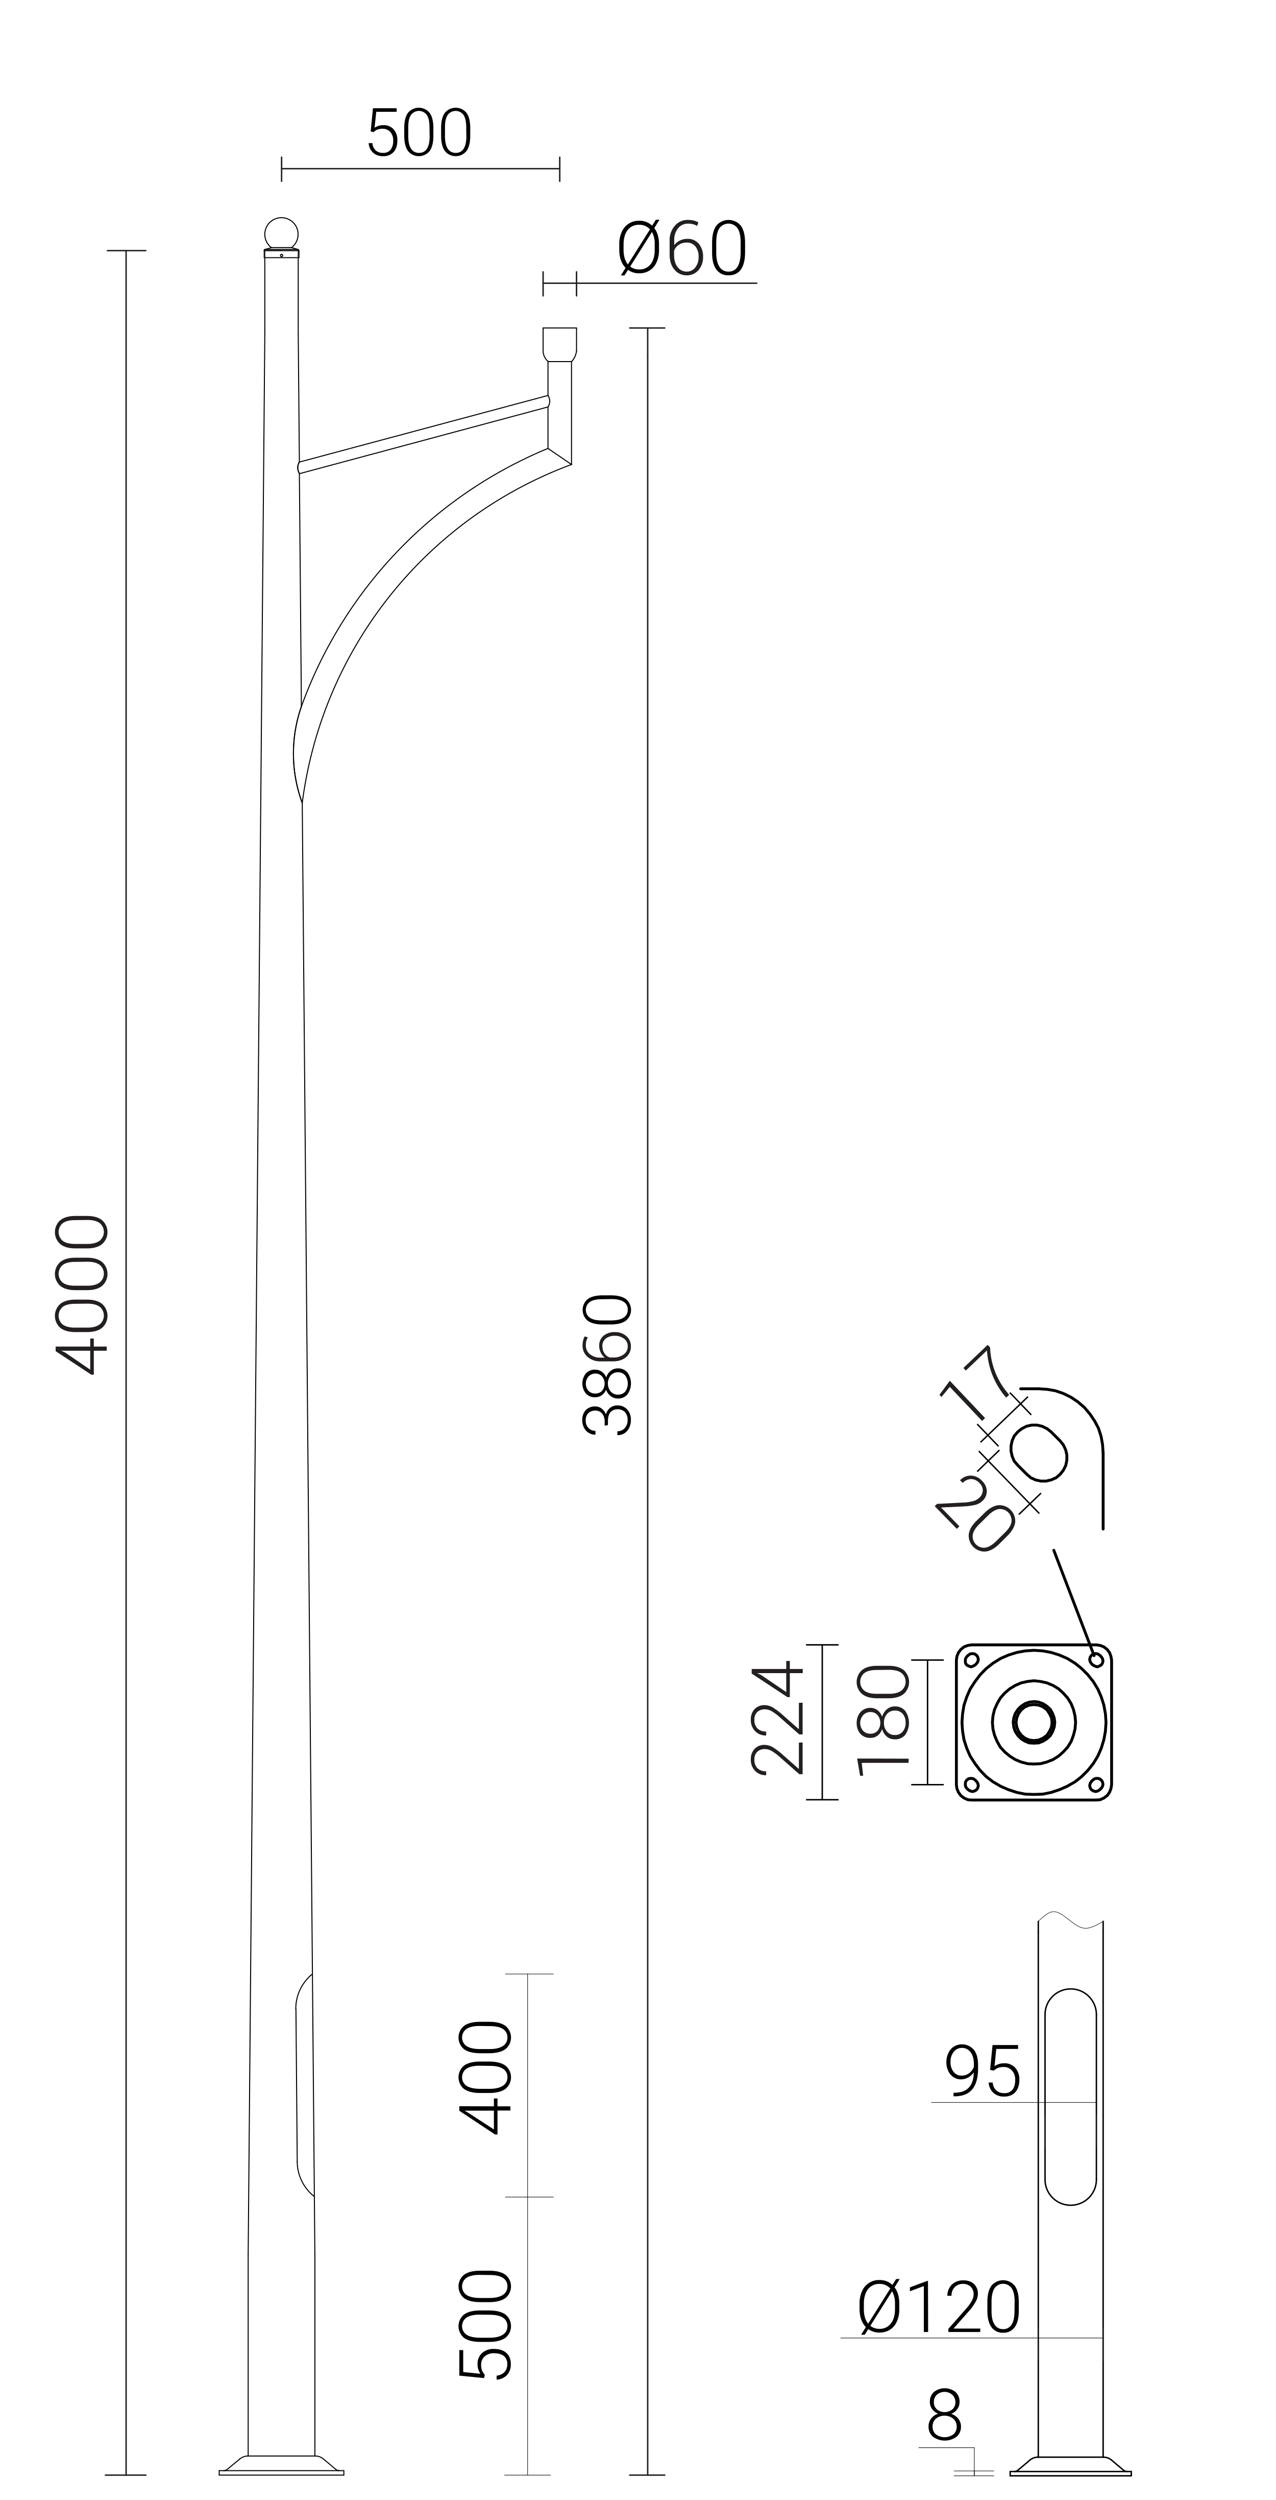 <svg xmlns="http://www.w3.org/2000/svg" viewBox="0 0 889.5 1741.8" preserveAspectRatio="xMinYMin" height="1741.8px">
  <title>SAL-A1</title>
  <g>
    <line x1="196.3" y1="174.6" x2="184.6" y2="174.6" style="fill: none;stroke: #000;stroke-linecap: round;stroke-linejoin: round;stroke-width: 0.709px"/>
    <line x1="208.4" y1="174.6" x2="184.2" y2="174.6" style="fill: none;stroke: #000;stroke-linecap: round;stroke-linejoin: round;stroke-width: 0.709px"/>
    <path d="M195.5,178a.8.8,0,1,1,.8.8.8.8,0,0,1-.8-.8Z" style="fill: none;stroke: #000;stroke-linecap: round;stroke-linejoin: round;stroke-width: 0.709px"/>
    <line x1="208.4" y1="179.5" x2="184.2" y2="179.5" style="fill: none;stroke: #000;stroke-linecap: round;stroke-linejoin: round;stroke-width: 0.709px"/>
    <line x1="207.8" y1="173.8" x2="184.7" y2="173.8" style="fill: none;stroke: #000;stroke-linecap: round;stroke-linejoin: round;stroke-width: 0.709px"/>
    <line x1="203.2" y1="172.5" x2="189.3" y2="172.5" style="fill: none;stroke: #000;stroke-linecap: round;stroke-linejoin: round;stroke-width: 0.709px"/>
    <line x1="208.4" y1="174.6" x2="208.4" y2="179.5" style="fill: none;stroke: #000;stroke-linecap: round;stroke-linejoin: round;stroke-width: 0.709px"/>
    <path d="M208.4,174.6a.8.8,0,0,0-.6-.7" style="fill: none;stroke: #000;stroke-linecap: round;stroke-linejoin: round;stroke-width: 0.709px"/>
    <path d="M184.7,173.8a.8.8,0,0,0-.6.7" style="fill: none;stroke: #000;stroke-linecap: round;stroke-linejoin: round;stroke-width: 0.709px"/>
    <line x1="184.2" y1="174.6" x2="184.2" y2="179.5" style="fill: none;stroke: #000;stroke-linecap: round;stroke-linejoin: round;stroke-width: 0.709px"/>
    <line x1="189.3" y1="172.5" x2="184.7" y2="173.8" style="fill: none;stroke: #000;stroke-linecap: round;stroke-linejoin: round;stroke-width: 0.709px"/>
    <line x1="203.2" y1="172.5" x2="207.8" y2="173.8" style="fill: none;stroke: #000;stroke-linecap: round;stroke-linejoin: round;stroke-width: 0.709px"/>
    <path d="M203.2,172.5a11.6,11.6,0,1,0-14,0" style="fill: none;stroke: #000;stroke-linecap: round;stroke-linejoin: round;stroke-width: 0.709px"/>
    <line x1="152.8" y1="1724.3" x2="152.8" y2="1721.2" style="fill: none;stroke: #000;stroke-linecap: round;stroke-linejoin: round;stroke-width: 0.709px"/>
    <line x1="239.7" y1="1724.3" x2="152.8" y2="1724.3" style="fill: none;stroke: #000;stroke-linecap: round;stroke-linejoin: round;stroke-width: 0.709px"/>
    <line x1="239.7" y1="1721.2" x2="152.8" y2="1721.2" style="fill: none;stroke: #000;stroke-linecap: round;stroke-linejoin: round;stroke-width: 0.709px"/>
    <line x1="239.7" y1="1724.3" x2="239.7" y2="1721.2" style="fill: none;stroke: #000;stroke-linecap: round;stroke-linejoin: round;stroke-width: 0.709px"/>
    <line x1="172.8" y1="1711" x2="219.7" y2="1711" style="fill: none;stroke: #000;stroke-linecap: round;stroke-linejoin: round;stroke-width: 0.709px"/>
    <path d="M172.8,1711a8.9,8.9,0,0,0-5.7,2.1" style="fill: none;stroke: #000;stroke-linecap: round;stroke-linejoin: round;stroke-width: 0.709px"/>
    <path d="M225.5,1713.1a8.9,8.9,0,0,0-5.7-2.1" style="fill: none;stroke: #000;stroke-linecap: round;stroke-linejoin: round;stroke-width: 0.709px"/>
    <line x1="167.1" y1="1713.1" x2="158.4" y2="1720.3" style="fill: none;stroke: #000;stroke-linecap: round;stroke-linejoin: round;stroke-width: 0.709px"/>
    <line x1="225.5" y1="1713.1" x2="234.1" y2="1720.3" style="fill: none;stroke: #000;stroke-linecap: round;stroke-linejoin: round;stroke-width: 0.709px"/>
    <path d="M155.9,1721.2a3.9,3.9,0,0,0,2.5-.9" style="fill: none;stroke: #000;stroke-linecap: round;stroke-linejoin: round;stroke-width: 0.709px"/>
    <path d="M234.1,1720.3a3.9,3.9,0,0,0,2.5.9" style="fill: none;stroke: #000;stroke-linecap: round;stroke-linejoin: round;stroke-width: 0.709px"/>
    <line x1="207.9" y1="179.5" x2="207.9" y2="232.8" style="fill: none;stroke: #000;stroke-linecap: round;stroke-linejoin: round;stroke-width: 0.709px"/>
    <line x1="184.6" y1="232.8" x2="184.6" y2="179.5" style="fill: none;stroke: #000;stroke-linecap: round;stroke-linejoin: round;stroke-width: 0.709px"/>
    <line x1="219.5" y1="1711" x2="219.5" y2="1571.1" style="fill: none;stroke: #000;stroke-linecap: round;stroke-linejoin: round;stroke-width: 0.709px"/>
    <line x1="173" y1="1571.1" x2="173" y2="1711" style="fill: none;stroke: #000;stroke-linecap: round;stroke-linejoin: round;stroke-width: 0.709px"/>
    <line x1="173" y1="1571.1" x2="184.6" y2="232.8" style="fill: none;stroke: #000;stroke-linecap: round;stroke-linejoin: round;stroke-width: 0.709px"/>
    <line x1="207.9" y1="232.8" x2="208.7" y2="321.9" style="fill: none;stroke: #000;stroke-linecap: round;stroke-linejoin: round;stroke-width: 0.709px"/>
    <line x1="208.7" y1="330" x2="210.1" y2="492.2" style="fill: none;stroke: #000;stroke-linecap: round;stroke-linejoin: round;stroke-width: 0.709px"/>
    <line x1="210.7" y1="559.4" x2="219.5" y2="1571.1" style="fill: none;stroke: #000;stroke-linecap: round;stroke-linejoin: round;stroke-width: 0.709px"/>
    <path d="M208.7,321.9a7.3,7.3,0,0,0,.1,8" style="fill: none;stroke: #000;stroke-linecap: round;stroke-linejoin: round;stroke-width: 0.709px"/>
    <line x1="382" y1="312.4" x2="398.4" y2="323.6" style="fill: none;stroke: #000;stroke-linecap: round;stroke-linejoin: round;stroke-width: 0.709px"/>
    <path d="M382,283.5a7.2,7.2,0,0,0,0-8" style="fill: none;stroke: #000;stroke-linecap: round;stroke-linejoin: round;stroke-width: 0.709px"/>
    <path d="M210.1,492.2a99.5,99.5,0,0,0,.6,67.2" style="fill: none;stroke: #000;stroke-linecap: round;stroke-linejoin: round;stroke-width: 0.709px"/>
    <path d="M398.4,251.9a12.3,12.3,0,0,0,3.4-7" style="fill: none;stroke: #000;stroke-linecap: round;stroke-linejoin: round;stroke-width: 0.709px"/>
    <path d="M378.6,244.9a10,10,0,0,0,3.6,7" style="fill: none;stroke: #000;stroke-linecap: round;stroke-linejoin: round;stroke-width: 0.709px"/>
    <line x1="398.4" y1="251.9" x2="382.2" y2="251.9" style="fill: none;stroke: #000;stroke-linecap: round;stroke-linejoin: round;stroke-width: 0.709px"/>
    <line x1="208.7" y1="321.9" x2="382" y2="275.5" style="fill: none;stroke: #000;stroke-linecap: round;stroke-linejoin: round;stroke-width: 0.709px"/>
    <path d="M208.7,321.9a7.3,7.3,0,0,0,.1,8" style="fill: none;stroke: #000;stroke-linecap: round;stroke-linejoin: round;stroke-width: 0.709px"/>
    <line x1="382" y1="283.5" x2="208.7" y2="330" style="fill: none;stroke: #000;stroke-linecap: round;stroke-linejoin: round;stroke-width: 0.709px"/>
    <line x1="382" y1="312.4" x2="382" y2="283.5" style="fill: none;stroke: #000;stroke-linecap: round;stroke-linejoin: round;stroke-width: 0.709px"/>
    <path d="M382,312.4A307.4,307.4,0,0,0,210.1,492.2" style="fill: none;stroke: #000;stroke-linecap: round;stroke-linejoin: round;stroke-width: 0.709px"/>
    <path d="M210.1,492.2a99.5,99.5,0,0,0,.6,67.2" style="fill: none;stroke: #000;stroke-linecap: round;stroke-linejoin: round;stroke-width: 0.709px"/>
    <path d="M398.4,323.6A290.9,290.9,0,0,0,210.7,559.4" style="fill: none;stroke: #000;stroke-linecap: round;stroke-linejoin: round;stroke-width: 0.709px"/>
    <line x1="398.4" y1="251.9" x2="398.4" y2="323.6" style="fill: none;stroke: #000;stroke-linecap: round;stroke-linejoin: round;stroke-width: 0.709px"/>
    <line x1="401.9" y1="228.5" x2="401.9" y2="244.9" style="fill: none;stroke: #000;stroke-linecap: round;stroke-linejoin: round;stroke-width: 0.709px"/>
    <line x1="378.6" y1="228.5" x2="401.9" y2="228.5" style="fill: none;stroke: #000;stroke-linecap: round;stroke-linejoin: round;stroke-width: 0.709px"/>
    <line x1="378.6" y1="244.9" x2="378.6" y2="228.5" style="fill: none;stroke: #000;stroke-linecap: round;stroke-linejoin: round;stroke-width: 0.709px"/>
    <line x1="382" y1="275.5" x2="382" y2="251.7" style="fill: none;stroke: #000;stroke-linecap: round;stroke-linejoin: round;stroke-width: 0.709px"/>
    <path d="M217.8,1375.2a31,31,0,0,0-11.6,24.4" style="fill: none;stroke: #000;stroke-linecap: round;stroke-linejoin: round;stroke-width: 0.709px"/>
    <path d="M207.2,1506.1a31,31,0,0,0,12,24.2" style="fill: none;stroke: #000;stroke-linecap: round;stroke-linejoin: round;stroke-width: 0.709px"/>
    <line x1="207.2" y1="1506.1" x2="206.3" y2="1399.6" style="fill: none;stroke: #000;stroke-linecap: round;stroke-linejoin: round;stroke-width: 0.709px"/>
    <line x1="184.6" y1="179.5" x2="184.6" y2="174.6" style="fill: none;stroke: #231f20;stroke-linecap: round;stroke-linejoin: round;stroke-width: 0.709px"/>
    <line x1="207.9" y1="179.5" x2="207.9" y2="174.6" style="fill: none;stroke: #231f20;stroke-linecap: round;stroke-linejoin: round;stroke-width: 0.709px"/>
    <line x1="207.9" y1="174.6" x2="184.6" y2="174.6" style="fill: none;stroke: #231f20;stroke-linecap: round;stroke-linejoin: round;stroke-width: 0.709px"/>
    <line x1="439" y1="1724.3" x2="463.4" y2="1724.3" style="fill: none;stroke: #231f20;stroke-linecap: round;stroke-linejoin: round"/>
    <line x1="439" y1="228.5" x2="463.4" y2="228.5" style="fill: none;stroke: #231f20;stroke-linecap: round;stroke-linejoin: round"/>
    <line x1="451.5" y1="1724.3" x2="451.5" y2="228.5" style="fill: none;stroke: #231f20;stroke-linecap: round;stroke-linejoin: round"/>
    <line x1="451.5" y1="248.4" x2="451.5" y2="248.4" style="fill: none;stroke: #231f20;stroke-linecap: round;stroke-linejoin: round"/>
    <line x1="101.7" y1="1724.3" x2="73.5" y2="1724.3" style="fill: none;stroke: #231f20;stroke-linecap: round;stroke-linejoin: round"/>
    <line x1="101.6" y1="174.6" x2="74.9" y2="174.6" style="fill: none;stroke: #231f20;stroke-linecap: round;stroke-linejoin: round"/>
    <line x1="87.9" y1="1724.3" x2="87.9" y2="174.6" style="fill: none;stroke: #231f20;stroke-linecap: round;stroke-linejoin: round"/>
    <line x1="87.9" y1="174.6" x2="87.9" y2="174.6" style="fill: none;stroke: #231f20;stroke-linecap: round;stroke-linejoin: round"/>
    <line x1="196.3" y1="126.3" x2="196.3" y2="109.5" style="fill: none;stroke: #231f20;stroke-linecap: round;stroke-linejoin: round"/>
    <line x1="390.2" y1="126.3" x2="390.2" y2="109.5" style="fill: none;stroke: #231f20;stroke-linecap: round;stroke-linejoin: round"/>
    <line x1="196.3" y1="117.5" x2="390.2" y2="117.5" style="fill: none;stroke: #231f20;stroke-linecap: round;stroke-linejoin: round"/>
    <g>
      <path d="M258.4,91.5,260,75.4h16.5v2.5H262.3l-1.2,11.1a10.7,10.7,0,0,1,6.2-1.8,9.1,9.1,0,0,1,7.1,2.9,11,11,0,0,1,2.6,7.7q0,5.2-2.6,8.1a9.3,9.3,0,0,1-7.3,2.9,10,10,0,0,1-7-2.4,9.8,9.8,0,0,1-3.1-6.7h2.6a7.8,7.8,0,0,0,2.3,5.1,7.3,7.3,0,0,0,5.1,1.7,6.4,6.4,0,0,0,5.3-2.2,10,10,0,0,0,1.8-6.4,8.6,8.6,0,0,0-2-5.9,6.9,6.9,0,0,0-5.5-2.3,10.4,10.4,0,0,0-3.3.5,9.1,9.1,0,0,0-3,1.9Z" style="fill: #010101"/>
      <path d="M302.1,94.6q0,7-2.6,10.6a9.7,9.7,0,0,1-15,.1q-2.6-3.5-2.7-10.3V89.1q0-6.9,2.6-10.5a9.8,9.8,0,0,1,15-.1q2.6,3.4,2.7,10.2Zm-2.7-5.9q0-5.7-1.8-8.5a6.8,6.8,0,0,0-11.1-.1q-1.9,2.8-1.9,8.3v6.5q0,5.6,1.9,8.6a6.2,6.2,0,0,0,5.6,3,6.1,6.1,0,0,0,5.5-2.9q1.9-2.9,1.9-8.5Z" style="fill: #010101"/>
      <path d="M327.8,94.6q0,7-2.6,10.6a9.7,9.7,0,0,1-15,.1q-2.6-3.5-2.7-10.3V89.1q0-6.9,2.6-10.5a9.8,9.8,0,0,1,15-.1q2.6,3.4,2.7,10.2ZM325,88.7q0-5.7-1.8-8.5a6.8,6.8,0,0,0-11.1-.1q-1.9,2.8-1.9,8.3v6.5q0,5.6,1.9,8.6a6.2,6.2,0,0,0,5.6,3,6.1,6.1,0,0,0,5.5-2.9q1.9-2.9,1.9-8.5Z" style="fill: #010101"/>
    </g>
    <line x1="351.7" y1="1724.3" x2="383.8" y2="1724.3" style="fill: none;stroke: #010101;stroke-linecap: round;stroke-linejoin: round;stroke-width: 0.369px"/>
    <line x1="367.8" y1="1724.3" x2="367.8" y2="1530.6" style="fill: none;stroke: #010101;stroke-linecap: round;stroke-linejoin: round;stroke-width: 0.369px"/>
    <g>
      <path d="M337.5,1656.7l-17.3-1.7v-17.8h2.7v15.3l12,1.2a11.6,11.6,0,0,1-2-6.7,9.9,9.9,0,0,1,3.1-7.7,11.9,11.9,0,0,1,8.3-2.9q5.6,0,8.7,2.8t3.1,7.8a10.8,10.8,0,0,1-2.6,7.5,10.6,10.6,0,0,1-7.3,3.3v-2.8a8.4,8.4,0,0,0,5.5-2.5,7.9,7.9,0,0,0,1.9-5.5,6.9,6.9,0,0,0-2.4-5.7q-2.4-1.9-6.9-1.9a9.3,9.3,0,0,0-6.4,2.2,7.5,7.5,0,0,0-2.5,5.9,11.2,11.2,0,0,0,.5,3.6,9.9,9.9,0,0,0,2,3.2Z" style="fill: #010101"/>
      <path d="M340.9,1609.6q7.5,0,11.4,2.8a10.4,10.4,0,0,1,.1,16.2q-3.8,2.8-11.1,2.9h-6.4q-7.5,0-11.4-2.8a10.5,10.5,0,0,1-.1-16.2q3.7-2.8,11-2.9Zm-6.4,2.9q-6.1,0-9.2,2a7.3,7.3,0,0,0-.1,12q3.1,2,9,2.1h7q6.1,0,9.3-2.1a6.7,6.7,0,0,0,3.2-6,6.6,6.6,0,0,0-3.1-5.9q-3.1-2-9.2-2Z" style="fill: #010101"/>
      <path d="M340.9,1581.9q7.5,0,11.4,2.8a10.4,10.4,0,0,1,.1,16.2q-3.8,2.8-11.1,2.9h-6.4q-7.5,0-11.4-2.8a10.5,10.5,0,0,1-.1-16.2q3.7-2.8,11-2.9Zm-6.4,2.9q-6.1,0-9.2,2a7.3,7.3,0,0,0-.1,12q3.1,2,9,2.1h7q6.1,0,9.3-2.1a6.7,6.7,0,0,0,3.2-6,6.6,6.6,0,0,0-3.1-5.9q-3.1-2-9.2-2Z" style="fill: #010101"/>
    </g>
    <line x1="352.3" y1="1530.6" x2="385.8" y2="1530.6" style="fill: none;stroke: #010101;stroke-linecap: round;stroke-linejoin: round;stroke-width: 0.369px"/>
    <line x1="352.3" y1="1375.2" x2="385.8" y2="1375.2" style="fill: none;stroke: #010101;stroke-linecap: round;stroke-linejoin: round;stroke-width: 0.369px"/>
    <line x1="367.8" y1="1530.6" x2="367.8" y2="1375.2" style="fill: none;stroke: #010101;stroke-linecap: round;stroke-linejoin: round;stroke-width: 0.369px"/>
    <g>
      <path d="M344.3,1467.4v-5.5h2.5v5.5h9v2.9h-9V1487h-1.7l-24.9-16.5v-3.2Zm0,16.1v-13.1H323.9l2.2,1.3Z" style="fill: #010101"/>
      <path d="M340.9,1436.2q7.5,0,11.4,2.8a10.4,10.4,0,0,1,.1,16.2q-3.8,2.8-11.1,2.9h-6.4q-7.5,0-11.4-2.8a10.5,10.5,0,0,1-.1-16.2q3.7-2.8,11-2.9Zm-6.4,2.9q-6.1,0-9.2,2a7.3,7.3,0,0,0-.1,12q3.1,2,9,2.1h7q6.1,0,9.3-2.1a6.7,6.7,0,0,0,3.2-6,6.6,6.6,0,0,0-3.1-5.9q-3.1-2-9.2-2Z" style="fill: #010101"/>
      <path d="M340.9,1408.5q7.5,0,11.4,2.8a10.4,10.4,0,0,1,.1,16.2q-3.8,2.8-11.1,2.9h-6.4q-7.5,0-11.4-2.8a10.5,10.5,0,0,1-.1-16.2q3.7-2.8,11-2.9Zm-6.4,2.9q-6.1,0-9.2,2a7.3,7.3,0,0,0-.1,12q3.1,2,9,2.1h7q6.1,0,9.3-2.1a6.7,6.7,0,0,0,3.2-6,6.6,6.6,0,0,0-3.1-5.9q-3.1-2-9.2-2Z" style="fill: #010101"/>
    </g>
    <g>
      <path d="M62.9,938.1v-5.6h2.5v5.6h9V941h-9v16.7H63.7L38.8,941.3v-3.2Zm0,16.1V941H42.6l2.7,1.2Z" style="fill: #231f20"/>
      <path d="M60.6,905.4q6.9,0,10.6,3a11.1,11.1,0,0,1,0,16.6q-3.7,3-10.6,3H52.6q-6.9,0-10.6-3a11.1,11.1,0,0,1,0-16.6q3.7-3,10.6-3Zm-8.4,2.9q-5.5,0-8.4,2.1a8,8,0,0,0,0,12.4q2.9,2.1,8.4,2.1H61q5.4,0,8.4-2.2a7.9,7.9,0,0,0,0-12.4q-3-2.1-8.4-2.1Z" style="fill: #231f20"/>
      <path d="M60.6,876.2q6.9,0,10.6,3a11.1,11.1,0,0,1,0,16.6q-3.7,3-10.6,3H52.6q-6.9,0-10.6-3a11.1,11.1,0,0,1,0-16.6q3.7-3,10.6-3Zm-8.4,2.9q-5.5,0-8.4,2.1a8,8,0,0,0,0,12.4q2.9,2.1,8.4,2.1H61q5.4,0,8.4-2.2a7.9,7.9,0,0,0,0-12.4q-3-2.1-8.4-2.1Z" style="fill: #231f20"/>
      <path d="M60.6,847.1q6.9,0,10.6,3a11.1,11.1,0,0,1,0,16.6q-3.7,3-10.6,3H52.6q-6.9,0-10.6-3a11.1,11.1,0,0,1,0-16.6q3.7-3,10.6-3ZM52.2,850q-5.5,0-8.4,2.1a8,8,0,0,0,0,12.4q2.9,2.1,8.4,2.1H61q5.4,0,8.4-2.2a7.9,7.9,0,0,0,0-12.4q-3-2.1-8.4-2.1Z" style="fill: #231f20"/>
    </g>
    <g>
      <path d="M421.5,993.2v-2.8a9.4,9.4,0,0,0-.8-4.1,6.2,6.2,0,0,0-2.3-2.7,6,6,0,0,0-3.3-.9,6.7,6.7,0,0,0-5,1.8,6.9,6.9,0,0,0-1.8,5.1,7.4,7.4,0,0,0,1.9,5.2,6.4,6.4,0,0,0,4.9,2v2.7a8.8,8.8,0,0,1-4.7-1.3,8.7,8.7,0,0,1-3.3-3.6,11.1,11.1,0,0,1-1.2-5.1,9.8,9.8,0,0,1,2.4-7.1,8.8,8.8,0,0,1,6.7-2.6,7.1,7.1,0,0,1,4.4,1.5,9,9,0,0,1,3,4.1,8.5,8.5,0,0,1,3-4.7,8,8,0,0,1,5-1.6,8.9,8.9,0,0,1,6.8,2.8,10.4,10.4,0,0,1,2.6,7.4,12.3,12.3,0,0,1-1.2,5.4,8.7,8.7,0,0,1-8.2,5.1v-2.7a6.6,6.6,0,0,0,5.1-2.2,8.1,8.1,0,0,0,2-5.6,7.8,7.8,0,0,0-1.8-5.5,6.7,6.7,0,0,0-5.2-2,6.2,6.2,0,0,0-5,2.1q-1.7,2.1-1.7,6.2v2.7Z" style="fill: #010101"/>
      <path d="M415,954.2a7.5,7.5,0,0,1,4.6,1.5,8.7,8.7,0,0,1,3,3.9,9.6,9.6,0,0,1,3.1-4.6,7.9,7.9,0,0,1,5-1.7,8.4,8.4,0,0,1,6.7,2.9,13,13,0,0,1,0,15.2,8.4,8.4,0,0,1-6.7,2.9,8.1,8.1,0,0,1-5-1.7,9.2,9.2,0,0,1-3.2-4.5,8.4,8.4,0,0,1-3,3.9,7.7,7.7,0,0,1-4.6,1.4,8.4,8.4,0,0,1-6.5-2.6,11.3,11.3,0,0,1,0-14A8.4,8.4,0,0,1,415,954.2Zm0,2.7a6.3,6.3,0,0,0-4.7,2,7.6,7.6,0,0,0-.1,10,6.3,6.3,0,0,0,4.8,1.9,6,6,0,0,0,4.7-1.9,7.9,7.9,0,0,0,0-10A6,6,0,0,0,415,956.9Zm15.8-.9a6.5,6.5,0,0,0-5.1,2.2,9,9,0,0,0,0,11.2,6.5,6.5,0,0,0,5.1,2.2,6.4,6.4,0,0,0,5-2.1,9.6,9.6,0,0,0,0-11.3A6.3,6.3,0,0,0,430.7,956Z" style="fill: #010101"/>
      <path d="M425.7,902.4q7,0,10.6,2.6a9.7,9.7,0,0,1,.1,15q-3.5,2.6-10.3,2.7h-5.9q-6.9,0-10.5-2.6a9.8,9.8,0,0,1-.1-15q3.4-2.6,10.2-2.7Zm-5.9,2.7q-5.7,0-8.5,1.8a6.8,6.8,0,0,0-.1,11.1q2.8,1.9,8.3,1.9H426q5.6,0,8.6-1.9a6.2,6.2,0,0,0,3-5.6,6.1,6.1,0,0,0-2.9-5.5q-2.9-1.9-8.5-1.9Z" style="fill: #010101"/>
      <path d="M406.1,937.2a14.7,14.7,0,0,1,.4-3.3,11.1,11.1,0,0,1,1.1-2.9l2.2.7a11.1,11.1,0,0,0-1.1,2.6,11.8,11.8,0,0,0-.3,3,7.6,7.6,0,0,0,2.8,6.1,11.2,11.2,0,0,0,7.5,2.4h2.9a9.9,9.9,0,0,1-2.8-3.5,10.2,10.2,0,0,1-1.1-4.7,8.7,8.7,0,0,1,3-7,11.9,11.9,0,0,1,7.9-2.6,11.7,11.7,0,0,1,8,2.8,9.1,9.1,0,0,1,3.2,7.2,9.5,9.5,0,0,1-3.4,7.5q-3.4,2.9-9.3,2.9h-8.3a13.3,13.3,0,0,1-9.3-3.2A10.3,10.3,0,0,1,406.1,937.2Zm13.9.9a8.2,8.2,0,0,0,1.4,4.8,7.1,7.1,0,0,0,3.7,2.8h2.4a11.7,11.7,0,0,0,7.4-2.2,6.8,6.8,0,0,0,2.7-5.6,6.3,6.3,0,0,0-2.6-5.3,10.1,10.1,0,0,0-6.3-2,9.9,9.9,0,0,0-6.4,1.9A6.6,6.6,0,0,0,419.9,938.1Z" style="fill: #231f20"/>
    </g>
    <line x1="764.3" y1="1464.7" x2="649.3" y2="1464.7" style="fill: none;stroke: #010101;stroke-linecap: round;stroke-linejoin: round;stroke-width: 0.369px"/>
    <g>
      <path d="M678.8,1443.7a11,11,0,0,1-3.9,3.6,10.4,10.4,0,0,1-5,1.3,9.3,9.3,0,0,1-5.3-1.6,10.2,10.2,0,0,1-3.6-4.3,14.2,14.2,0,0,1-1.3-6,14.8,14.8,0,0,1,1.4-6.4,10.6,10.6,0,0,1,3.8-4.5,10.9,10.9,0,0,1,13.9,2.1q3,3.7,3,10.6v2.6q0,9.6-4.1,14.5t-12.5,4.8h-.5v-2.5h1q6.4-.1,9.7-3.6T678.8,1443.7Zm-8.5,2.3a8.6,8.6,0,0,0,5.3-1.7,9.4,9.4,0,0,0,3.3-4.5v-1.7q0-5.4-2.3-8.4a7.2,7.2,0,0,0-6.1-3,7,7,0,0,0-5.7,2.8,10.9,10.9,0,0,0-2.2,7,10.6,10.6,0,0,0,2.1,6.8A6.7,6.7,0,0,0,670.2,1446Z" style="fill: #010101"/>
      <path d="M690.2,1442l1.7-17.3h17.8v2.7H694.5l-1.2,12a11.6,11.6,0,0,1,6.7-2,9.9,9.9,0,0,1,7.7,3.1,11.9,11.9,0,0,1,2.9,8.3q0,5.6-2.8,8.7t-7.8,3.1a10.8,10.8,0,0,1-7.5-2.6,10.6,10.6,0,0,1-3.3-7.2h2.8a8.4,8.4,0,0,0,2.5,5.5,7.9,7.9,0,0,0,5.5,1.9,6.9,6.9,0,0,0,5.8-2.4q1.9-2.4,1.9-6.9a9.3,9.3,0,0,0-2.2-6.4,7.5,7.5,0,0,0-5.9-2.5,11.2,11.2,0,0,0-3.6.5,9.9,9.9,0,0,0-3.2,2Z" style="fill: #010101"/>
    </g>
    <line x1="769" y1="1628.8" x2="586" y2="1628.8" style="fill: none;stroke: #010101;stroke-linecap: round;stroke-linejoin: round;stroke-width: 0.369px"/>
    <g>
      <path d="M626.9,1608.7a20.5,20.5,0,0,1-1.7,8.6,12.9,12.9,0,0,1-4.8,5.7,13.3,13.3,0,0,1-7.3,2,12.9,12.9,0,0,1-7.8-2.4l-2.5,3.9h-2.5l3.3-5.3q-4.4-4.5-4.4-12.8v-3.6a20.4,20.4,0,0,1,1.7-8.6,12.8,12.8,0,0,1,12.1-7.8,12.7,12.7,0,0,1,9.1,3.4l2.6-4.1h2.5l-3.6,5.8q3.3,4.4,3.3,11.3Zm-24.7,0q0,6.4,3,10.1l15.4-24.5a9.7,9.7,0,0,0-7.6-3.2,9.6,9.6,0,0,0-7.9,3.7q-2.9,3.7-2.9,10.2Zm21.7-3.9a17.4,17.4,0,0,0-2-8.6l-15.2,24.1a10,10,0,0,0,6.3,2.1,9.5,9.5,0,0,0,8-3.7q2.9-3.7,2.9-10.2Z" style="fill: #010101"/>
      <path d="M647,1624.6H644v-32l-9.7,3.6v-2.7l12.1-4.5h.5Z" style="fill: #010101"/>
      <path d="M683.3,1624.6H661.1v-2.2l12.2-13.8a31.9,31.9,0,0,0,4.2-5.8,9.6,9.6,0,0,0,1.2-4.4,7.2,7.2,0,0,0-2-5.3,7.4,7.4,0,0,0-5.4-2,7.7,7.7,0,0,0-5.8,2.3,8.2,8.2,0,0,0-2.2,6h-2.9a11.2,11.2,0,0,1,1.4-5.5,9.7,9.7,0,0,1,3.9-3.9,11.5,11.5,0,0,1,5.7-1.4q4.9,0,7.6,2.6a9.1,9.1,0,0,1,2.7,7,11.8,11.8,0,0,1-1.6,5.4,40.4,40.4,0,0,1-5.5,7.4l-9.9,11.2h18.7Z" style="fill: #010101"/>
      <path d="M710.2,1609.8q0,7.5-2.8,11.4a9.3,9.3,0,0,1-8.1,3.9,9.4,9.4,0,0,1-8.1-3.8q-2.8-3.8-2.9-11.1v-6.4q0-7.5,2.8-11.4a10.5,10.5,0,0,1,16.2-.1q2.8,3.7,2.9,11Zm-2.9-6.4q0-6.1-2-9.2a7.3,7.3,0,0,0-12-.1q-2,3.1-2.1,9v7q0,6.1,2.1,9.3a6.7,6.7,0,0,0,6,3.2,6.6,6.6,0,0,0,5.9-3.2q2-3.1,2-9.2Z" style="fill: #010101"/>
    </g>
    <line x1="692.8" y1="1721.4" x2="665.1" y2="1721.4" style="fill: none;stroke: #010101;stroke-linecap: round;stroke-linejoin: round;stroke-width: 0.369px"/>
    <line x1="692.8" y1="1724.8" x2="665.1" y2="1724.8" style="fill: none;stroke: #010101;stroke-linecap: round;stroke-linejoin: round;stroke-width: 0.369px"/>
    <line x1="679.2" y1="1721.4" x2="679.2" y2="1724.8" style="fill: none;stroke: #010101;stroke-linecap: round;stroke-linejoin: round;stroke-width: 0.369px"/>
    <line x1="679.2" y1="1724.8" x2="679.2" y2="1705.2" style="fill: none;stroke: #010101;stroke-linecap: round;stroke-linejoin: round;stroke-width: 0.369px"/>
    <line x1="679.2" y1="1705.2" x2="640.4" y2="1705.2" style="fill: none;stroke: #010101;stroke-linecap: round;stroke-linejoin: round;stroke-width: 0.369px"/>
    <path d="M668.9,1673.5a8.1,8.1,0,0,1-1.6,4.9,9.4,9.4,0,0,1-4.2,3.2,10.4,10.4,0,0,1,4.9,3.4,8.5,8.5,0,0,1,1.9,5.4,9.1,9.1,0,0,1-3.1,7.2,14,14,0,0,1-16.4,0,9.1,9.1,0,0,1-3.1-7.3,8.7,8.7,0,0,1,1.8-5.4,9.9,9.9,0,0,1,4.9-3.4,9.1,9.1,0,0,1-4.2-3.2,8.3,8.3,0,0,1-1.6-4.9,9.1,9.1,0,0,1,2.8-7,12.2,12.2,0,0,1,15.1,0A9.1,9.1,0,0,1,668.9,1673.5Zm-2,17a7,7,0,0,0-2.4-5.5,9.7,9.7,0,0,0-12.1,0,7,7,0,0,0-2.3,5.5,6.9,6.9,0,0,0,2.3,5.4,10.3,10.3,0,0,0,12.2,0A6.8,6.8,0,0,0,666.9,1690.4Zm-.9-17a6.8,6.8,0,0,0-2.1-5.1,8.2,8.2,0,0,0-10.8-.1,6.8,6.8,0,0,0-2.1,5.2,6.5,6.5,0,0,0,2.1,5,8.6,8.6,0,0,0,10.8,0A6.5,6.5,0,0,0,666,1673.4Z" style="fill: #010101"/>
    <polygon points="774.9 1243.4 774.9 1156.5 774.4 1153.8 773.4 1151.2 771.8 1149.1 769.5 1147.3 766.9 1146.3 764.2 1145.9 677.3 1145.9 674.7 1146.3 672 1147.3 669.8 1149.1 668.2 1151.2 667.1 1153.8 666.7 1156.5 666.7 1243.4 667.1 1246.2 668.2 1248.7 669.8 1250.9 672 1252.6 674.7 1253.8 677.3 1254 764.2 1254 766.9 1253.8 769.5 1252.6 771.8 1250.9 773.4 1248.7 774.4 1246.2 774.9 1243.4" style="fill: none;stroke: #000;stroke-linecap: round;stroke-linejoin: round;stroke-width: 2px"/>
    <polygon points="679.8 1159.9 680.8 1158.9 681.6 1157.7 682 1156.1 681.6 1154.4 680.8 1153.2 679.4 1152.2 678 1152 676.3 1152.2 674.9 1153.2 673.9 1154.2 673.1 1155.4 672.9 1157.1 673.1 1158.7 673.9 1159.9 675.3 1160.7 676.9 1161.2 678.4 1160.7 679.8 1159.9" style="fill: none;stroke: #000;stroke-linecap: round;stroke-linejoin: round;stroke-width: 2px"/>
    <polygon points="673.9 1245.8 674.9 1246.8 676.3 1247.7 678 1248.1 679.4 1247.7 680.8 1246.8 681.6 1245.6 682 1244 681.6 1242.3 680.8 1241.1 679.8 1240.1 678.4 1239.1 676.9 1238.9 675.3 1239.1 673.9 1240.1 673.1 1241.3 672.9 1243 673.1 1244.6 673.9 1245.8" style="fill: none;stroke: #000;stroke-linecap: round;stroke-linejoin: round;stroke-width: 2px"/>
    <polygon points="766.7 1246.8 767.7 1245.8 768.5 1244.6 768.9 1243 768.5 1241.3 767.7 1240.1 766.3 1239.1 764.9 1238.9 763.2 1239.1 761.8 1240.1 760.8 1241.1 760 1242.3 759.6 1244 760 1245.6 760.8 1246.8 762.2 1247.7 763.8 1248.1 765.3 1247.7 766.7 1246.8" style="fill: none;stroke: #000;stroke-linecap: round;stroke-linejoin: round;stroke-width: 2px"/>
    <polygon points="760.8 1158.9 761.8 1159.9 763.2 1160.7 764.9 1161.2 766.3 1160.7 767.7 1159.9 768.5 1158.7 768.9 1157.1 768.5 1155.4 767.7 1154.2 766.7 1153.2 765.3 1152.2 763.8 1152 762.2 1152.2 760.8 1153.2 760 1154.4 759.6 1156.1 760 1157.7 760.8 1158.9" style="fill: none;stroke: #000;stroke-linecap: round;stroke-linejoin: round;stroke-width: 2px"/>
    <polygon points="771 1199.9 770.6 1194 769.5 1187.9 767.7 1182.2 765.3 1176.7 762.2 1171.6 758.3 1166.7 754 1162.4 749.4 1158.7 744 1155.4 738.5 1153 732.8 1151.2 726.9 1150.1 720.8 1149.7 714.7 1150.1 708.8 1151.2 703 1153 697.5 1155.4 692.2 1158.7 687.5 1162.4 683.3 1166.7 679.6 1171.6 676.3 1176.7 673.9 1182.2 672 1187.9 671 1194 670.6 1199.9 671 1206 672 1212 673.9 1217.9 676.3 1223.4 679.6 1228.5 683.3 1233.4 687.5 1237.7 692.2 1241.3 697.5 1244.4 703 1246.8 708.8 1248.7 714.7 1249.9 720.8 1250.1 726.9 1249.9 732.8 1248.7 738.5 1246.8 744 1244.4 749.4 1241.3 754 1237.7 758.3 1233.4 762.2 1228.5 765.3 1223.4 767.7 1217.9 769.5 1212 770.6 1206 771 1199.9" style="fill: none;stroke: #000;stroke-linecap: round;stroke-linejoin: round;stroke-width: 2px"/>
    <polygon points="749.8 1199.9 749.4 1195.4 748.3 1190.9 746.7 1186.9 744.3 1183 741.2 1179.5 737.9 1176.5 734.1 1174.2 729.8 1172.4 725.3 1171.4 720.8 1170.9 716.3 1171.4 711.8 1172.4 707.7 1174.2 703.9 1176.5 700.4 1179.5 697.3 1183 695.1 1186.9 693.3 1190.9 692.2 1195.4 691.8 1199.9 692.2 1204.6 693.3 1208.9 695.1 1213.2 697.3 1217.1 700.4 1220.5 703.9 1223.4 707.7 1225.8 711.8 1227.5 716.3 1228.7 720.8 1228.9 725.3 1228.7 729.8 1227.5 734.1 1225.8 737.9 1223.4 741.2 1220.5 744.3 1217.1 746.7 1213.2 748.3 1208.9 749.4 1204.6 749.8 1199.9" style="fill: none;stroke: #000;stroke-linecap: round;stroke-linejoin: round;stroke-width: 2px"/>
    <polygon points="735.3 1199.9 734.9 1196.9 733.8 1193.8 732.2 1190.9 729.8 1188.7 727.1 1186.9 724.1 1185.8 720.8 1185.4 717.5 1185.8 714.5 1186.9 711.8 1188.7 709.6 1190.9 707.7 1193.8 706.7 1196.9 706.3 1199.9 706.7 1203.2 707.7 1206.2 709.6 1209.1 711.8 1211.3 714.5 1213 717.5 1214.2 720.8 1214.4 724.1 1214.2 727.1 1213 729.8 1211.3 732.2 1209.1 733.8 1206.2 734.9 1203.2 735.3 1199.9" style="fill: none;stroke: #000;stroke-linecap: round;stroke-linejoin: round;stroke-width: 2px"/>
    <polygon points="733.4 1199.9 733 1196.7 731.6 1193.8 729.8 1191.1 727.1 1189.1 724.1 1187.9 720.8 1187.5 717.5 1187.9 714.5 1189.1 712 1191.1 710 1193.8 708.8 1196.7 708.3 1199.9 708.8 1203.2 710 1206.2 712 1208.9 714.5 1210.9 717.5 1212.2 720.8 1212.6 724.1 1212.2 727.1 1210.9 729.8 1208.9 731.6 1206.2 733 1203.2 733.4 1199.9" style="fill: none;stroke: #000;stroke-linecap: round;stroke-linejoin: round;stroke-width: 2px"/>
    <line x1="573.2" y1="1145.9" x2="573.2" y2="1253.8" style="fill: none;stroke: #000;stroke-linejoin: round"/>
    <line x1="584.6" y1="1145.9" x2="561.9" y2="1145.9" style="fill: none;stroke: #000;stroke-linejoin: round"/>
    <line x1="657.9" y1="1156.5" x2="635.2" y2="1156.5" style="fill: none;stroke: #000;stroke-linejoin: round"/>
    <line x1="657.9" y1="1243.3" x2="635.2" y2="1243.3" style="fill: none;stroke: #000;stroke-linejoin: round"/>
    <line x1="584.6" y1="1253.8" x2="561.9" y2="1253.8" style="fill: none;stroke: #000;stroke-linejoin: round"/>
    <line x1="646.6" y1="1156.6" x2="646.6" y2="1243.2" style="fill: none;stroke: #000;stroke-linejoin: round"/>
    <g>
      <path d="M559.5,1213.9V1236h-2.3L544,1224.4a35.3,35.3,0,0,0-6.1-4.6,9.9,9.9,0,0,0-4.7-1.3,7.5,7.5,0,0,0-5.3,1.9,6.9,6.9,0,0,0-2,5.3,8,8,0,0,0,2.2,6.2,8.4,8.4,0,0,0,6,2.1v2.7H534a9.9,9.9,0,0,1-7.5-2.9,10.8,10.8,0,0,1-3.1-8.1,10.2,10.2,0,0,1,2.6-7.3,9.3,9.3,0,0,1,7.1-2.8,11.4,11.4,0,0,1,5.9,1.8,48.7,48.7,0,0,1,6.7,5.1l11.1,9.8h.1v-18.3Z" style="fill: #231f20"/>
      <path d="M559.5,1186.2v22.1h-2.3L544,1196.7a35.3,35.3,0,0,0-6.1-4.6,9.9,9.9,0,0,0-4.7-1.3,7.5,7.5,0,0,0-5.3,1.9,6.9,6.9,0,0,0-2,5.3,8,8,0,0,0,2.2,6.2,8.4,8.4,0,0,0,6,2.1v2.7H534a9.9,9.9,0,0,1-7.5-2.9,10.8,10.8,0,0,1-3.1-8.1,10.2,10.2,0,0,1,2.6-7.3,9.3,9.3,0,0,1,7.1-2.8,11.4,11.4,0,0,1,5.9,1.8,48.7,48.7,0,0,1,6.7,5.1l11.1,9.8h.1v-18.3Z" style="fill: #231f20"/>
      <path d="M548.1,1162.7v-5.6h2.5v5.6h9v2.9h-9v16.7h-1.7L524,1165.9v-3.2Zm0,16.1v-13.2H527.7l2.7,1.2Z" style="fill: #231f20"/>
    </g>
    <g>
      <path d="M633.4,1225.2v2.9H600.7l1,9h-2.1l-2.1-12Z" style="fill: #231f20"/>
      <path d="M606.8,1189.8a8,8,0,0,1,5,1.7,9.5,9.5,0,0,1,3.1,4.5,10.8,10.8,0,0,1,3.3-5.2,8.2,8.2,0,0,1,5.5-2,8.9,8.9,0,0,1,7.4,3.2,14.6,14.6,0,0,1,0,16.5,8.9,8.9,0,0,1-7.4,3.2,8.3,8.3,0,0,1-5.5-1.9,10.6,10.6,0,0,1-3.3-5.2,9.3,9.3,0,0,1-3.1,4.5,8,8,0,0,1-5,1.6,9,9,0,0,1-7.1-2.9,11,11,0,0,1-2.5-7.5,11.1,11.1,0,0,1,2.6-7.5A8.9,8.9,0,0,1,606.8,1189.8Zm0,2.9a6.7,6.7,0,0,0-5.1,2.2,8.3,8.3,0,0,0-.1,10.8,6.8,6.8,0,0,0,5.2,2.1,6.4,6.4,0,0,0,5-2.1,8.7,8.7,0,0,0,0-10.8A6.4,6.4,0,0,0,606.8,1192.7Zm17-1a6.9,6.9,0,0,0-5.5,2.4,9,9,0,0,0-2.1,6.1,8.9,8.9,0,0,0,2.1,6.1,7,7,0,0,0,5.5,2.4,6.7,6.7,0,0,0,5.5-2.4,9.3,9.3,0,0,0,2-6.2,9.2,9.2,0,0,0-2-6.1A6.7,6.7,0,0,0,623.8,1191.7Z" style="fill: #231f20"/>
      <path d="M619.4,1160.5q6.9,0,10.6,3a11.1,11.1,0,0,1,0,16.6q-3.7,3-10.6,3h-7.9q-6.9,0-10.6-3a11.1,11.1,0,0,1,0-16.6q3.7-3,10.6-3Zm-8.4,2.9q-5.5,0-8.4,2.1a8,8,0,0,0,0,12.4q2.9,2.1,8.4,2.1h8.9q5.4,0,8.4-2.2a7.9,7.9,0,0,0,0-12.4q-3-2.1-8.4-2.1Z" style="fill: #231f20"/>
    </g>
    <line x1="724.1" y1="967.5" x2="711.5" y2="967.5" style="fill: none;stroke: #000;stroke-linecap: round;stroke-linejoin: round;stroke-width: 2px"/>
    <polyline points="769 1012.4 768.6 1006.5 767.6 1000.8 765.8 995.1 763.1 990 759.8 985.1 756 980.6 751.5 976.7 746.6 973.4 741.3 970.8 735.8 968.9 730.1 967.9 724.1 967.5" style="fill: none;stroke: #000;stroke-linecap: round;stroke-linejoin: round;stroke-width: 2px"/>
    <line x1="769" y1="1065.2" x2="769" y2="1012.4" style="fill: none;stroke: #000;stroke-linecap: round;stroke-linejoin: round;stroke-width: 2px"/>
    <polygon points="732.7 997.5 729.9 995.3 726.4 993.6 722.9 992.8 719.2 992.8 715.6 993.6 712.3 995.3 709.5 997.5 707 1000.4 705.6 1003.6 704.8 1007.3 704.8 1011 705.6 1014.6 707 1017.9 709.5 1020.8 715.8 1027.1 718.6 1029.5 721.9 1031 725.6 1031.8 729.2 1031.8 732.7 1031 736.2 1029.5 739 1027.1 741.3 1024.2 742.9 1021 743.7 1017.3 743.7 1013.6 742.9 1010.1 741.3 1006.7 739 1003.8 732.7 997.5" style="fill: none;stroke: #000;stroke-linecap: round;stroke-linejoin: round;stroke-width: 2px"/>
    <g>
      <line x1="696.7" y1="1010.2" x2="681.2" y2="1025.2" style="fill: none;stroke: #000;stroke-linejoin: round"/>
      <line x1="725.7" y1="1040.2" x2="710.2" y2="1055.1" style="fill: none;stroke: #000;stroke-linejoin: round"/>
      <line x1="682.3" y1="1010.9" x2="724.5" y2="1054.4" style="fill: none;stroke: #000;stroke-linejoin: round"/>
    </g>
    <g>
      <line x1="681.2" y1="992.1" x2="696.1" y2="1007.6" style="fill: none;stroke: #000;stroke-linejoin: round"/>
      <line x1="704" y1="970.2" x2="718.9" y2="985.7" style="fill: none;stroke: #000;stroke-linejoin: round"/>
      <line x1="683.5" y1="1004.8" x2="716.6" y2="973" style="fill: none;stroke: #000;stroke-linejoin: round"/>
    </g>
    <line x1="762.7" y1="1153.4" x2="734.6" y2="1080" style="fill: none;stroke: #000;stroke-linecap: round;stroke-linejoin: round;stroke-width: 2px"/>
    <g>
      <path d="M667,1065.1l-15.4-15.8,1.6-1.6,17.6-.9a35.2,35.2,0,0,0,7.5-1,9.9,9.9,0,0,0,4.3-2.3,7.5,7.5,0,0,0,2.5-5.1,6.9,6.9,0,0,0-2.3-5.2,8,8,0,0,0-5.9-2.8,8.4,8.4,0,0,0-5.8,2.7l-1.9-1.9h.1a9.9,9.9,0,0,1,7.4-3.2,10.8,10.8,0,0,1,7.9,3.7,10.2,10.2,0,0,1,3.3,7.1,9.3,9.3,0,0,1-3.1,6.9,11.3,11.3,0,0,1-5.5,2.8,48.6,48.6,0,0,1-8.4,1l-14.8.7H656l12.8,13.1Z" style="fill: #231f20"/>
      <path d="M696.6,1075.6q-4.9,4.8-9.7,5.3a11.1,11.1,0,0,1-11.6-11.8q.5-4.8,5.4-9.6l5.7-5.6q4.9-4.8,9.7-5.3a11.1,11.1,0,0,1,11.6,11.8q-.6,4.8-5.5,9.6Zm4-8q3.9-3.8,4.5-7.4a8,8,0,0,0-8.7-8.9q-3.6.5-7.5,4.4l-6.3,6.2q-3.9,3.8-4.5,7.4a7.9,7.9,0,0,0,8.7,8.9q3.6-.6,7.5-4.4Z" style="fill: #231f20"/>
    </g>
    <g>
      <path d="M686.7,987.9l-2.1,2-22.5-23.7-5.8,7-1.4-1.5,7.2-9.8Z" style="fill: #231f20"/>
      <path d="M690.2,938.7a52.1,52.1,0,0,0,11.4,30.7l1.9,2.3-2.1,2-1.9-2.3a56,56,0,0,1-8.2-14.8,58.3,58.3,0,0,1-3.3-15.8l-14.7,14-1.7-1.8,16.9-16.1Z" style="fill: #231f20"/>
    </g>
    <line x1="704.2" y1="1724.8" x2="704.2" y2="1721.8" style="fill: none;stroke: #000;stroke-linecap: round;stroke-linejoin: round;stroke-width: 0.992px"/>
    <line x1="788.6" y1="1724.8" x2="704.2" y2="1724.8" style="fill: none;stroke: #000;stroke-linecap: round;stroke-linejoin: round;stroke-width: 0.992px"/>
    <line x1="788.6" y1="1721.8" x2="704.2" y2="1721.8" style="fill: none;stroke: #000;stroke-linecap: round;stroke-linejoin: round;stroke-width: 0.992px"/>
    <line x1="788.6" y1="1724.8" x2="788.6" y2="1721.8" style="fill: none;stroke: #000;stroke-linecap: round;stroke-linejoin: round;stroke-width: 0.992px"/>
    <line x1="723.6" y1="1711.8" x2="769.2" y2="1711.8" style="fill: none;stroke: #000;stroke-linecap: round;stroke-linejoin: round;stroke-width: 0.992px"/>
    <path d="M723.6,1711.8a8.7,8.7,0,0,0-5.6,2" style="fill: none;stroke: #000;stroke-linecap: round;stroke-linejoin: round;stroke-width: 0.992px"/>
    <path d="M774.8,1713.8a8.7,8.7,0,0,0-5.6-2" style="fill: none;stroke: #000;stroke-linecap: round;stroke-linejoin: round;stroke-width: 0.992px"/>
    <line x1="718" y1="1713.8" x2="709.6" y2="1720.9" style="fill: none;stroke: #000;stroke-linecap: round;stroke-linejoin: round;stroke-width: 0.992px"/>
    <line x1="774.8" y1="1713.8" x2="783.2" y2="1720.9" style="fill: none;stroke: #000;stroke-linecap: round;stroke-linejoin: round;stroke-width: 0.992px"/>
    <path d="M707.2,1721.8a3.8,3.8,0,0,0,2.4-.9" style="fill: none;stroke: #000;stroke-linecap: round;stroke-linejoin: round;stroke-width: 0.992px"/>
    <path d="M783.2,1720.9a3.8,3.8,0,0,0,2.4.9" style="fill: none;stroke: #000;stroke-linecap: round;stroke-linejoin: round;stroke-width: 0.992px"/>
    <path d="M728.5,1518.4a17.9,17.9,0,1,0,35.8,0" style="fill: none;stroke: #000;stroke-linecap: round;stroke-linejoin: round;stroke-width: 0.992px"/>
    <path d="M764.3,1403.5a17.9,17.9,0,1,0-35.8,0" style="fill: none;stroke: #000;stroke-linecap: round;stroke-linejoin: round;stroke-width: 0.992px"/>
    <line x1="728.5" y1="1403.5" x2="728.5" y2="1518.4" style="fill: none;stroke: #000;stroke-linecap: round;stroke-linejoin: round;stroke-width: 0.992px"/>
    <line x1="764.3" y1="1403.5" x2="764.3" y2="1518.4" style="fill: none;stroke: #000;stroke-linecap: round;stroke-linejoin: round;stroke-width: 0.992px"/>
    <line x1="723.8" y1="1346" x2="723.8" y2="1711.8" style="fill: none;stroke: #000;stroke-linecap: round;stroke-linejoin: round;stroke-width: 0.992px"/>
    <line x1="769" y1="1711.8" x2="769" y2="1346" style="fill: none;stroke: #000;stroke-linecap: round;stroke-linejoin: round;stroke-width: 0.992px"/>
    <line x1="723.8" y1="1346" x2="723.8" y2="1338.5" style="fill: none;stroke: #000;stroke-linecap: round;stroke-linejoin: round;stroke-width: 0.992px"/>
    <line x1="769" y1="1338.5" x2="769" y2="1346" style="fill: none;stroke: #000;stroke-linecap: round;stroke-linejoin: round;stroke-width: 0.992px"/>
    <path d="M723.8,1338.5c3.4-3.2,6.8-6.4,10.3-6.7,6.8-.5,13.7,10.1,21.1,11.4,4.5.8,9.2-2,13.9-4.7" style="fill: none;stroke: #231f20;stroke-linecap: round;stroke-linejoin: round;stroke-width: 0.369px"/>
    <line x1="728.5" y1="1495.8" x2="728.5" y2="1472.9" style="fill: none;stroke: #231f20;stroke-linecap: round;stroke-linejoin: round;stroke-width: 0.369px"/>
    <line x1="764.3" y1="1495.8" x2="764.3" y2="1472.9" style="fill: none;stroke: #231f20;stroke-linecap: round;stroke-linejoin: round;stroke-width: 0.369px"/>
    <line x1="769" y1="1644.7" x2="769" y2="1622.4" style="fill: none;stroke: #231f20;stroke-linecap: round;stroke-linejoin: round;stroke-width: 0.369px"/>
    <line x1="723.8" y1="1644.7" x2="723.8" y2="1622.4" style="fill: none;stroke: #231f20;stroke-linecap: round;stroke-linejoin: round;stroke-width: 0.369px"/>
    <line x1="378.6" y1="206.1" x2="378.6" y2="189.4" style="fill: none;stroke: #231f20;stroke-linecap: round;stroke-linejoin: round"/>
    <line x1="401.9" y1="206.1" x2="401.9" y2="189.4" style="fill: none;stroke: #231f20;stroke-linecap: round;stroke-linejoin: round"/>
    <line x1="378.6" y1="197.3" x2="527.5" y2="197.3" style="fill: none;stroke: #231f20;stroke-linecap: round;stroke-linejoin: round"/>
    <path d="M459.4,174.1a20.5,20.5,0,0,1-1.7,8.6,12.9,12.9,0,0,1-4.8,5.7,13.2,13.2,0,0,1-7.3,2,12.8,12.8,0,0,1-7.8-2.4l-2.5,3.9h-2.5l3.3-5.3q-4.4-4.5-4.4-12.8v-3.6a20.4,20.4,0,0,1,1.7-8.6,12.8,12.8,0,0,1,12.1-7.8,12.7,12.7,0,0,1,9.1,3.4l2.6-4.1h2.5l-3.6,5.8q3.3,4.4,3.3,11.2Zm-24.7,0q0,6.4,3,10.1l15.4-24.4a9.7,9.7,0,0,0-7.6-3.2,9.6,9.6,0,0,0-7.9,3.6q-2.9,3.6-2.9,10.2Zm21.7-3.9a17.3,17.3,0,0,0-1.9-8.6l-15.2,24.1a9.9,9.9,0,0,0,6.3,2,9.5,9.5,0,0,0,7.9-3.6q2.9-3.6,2.9-10.1Z" style="fill: #010101"/>
    <g>
      <path d="M519.4,175.6q0,8-2.9,12.1t-8.6,4.1a10,10,0,0,1-8.5-4q-3-4-3-11.8v-6.7q0-7.9,2.9-12a11.1,11.1,0,0,1,17.1-.1q2.9,3.9,3,11.6Zm-3.1-6.7q0-6.5-2.1-9.8a7.8,7.8,0,0,0-12.7-.1q-2.1,3.2-2.2,9.5V176q0,6.4,2.2,9.8a7.1,7.1,0,0,0,6.3,3.4,7,7,0,0,0,6.3-3.3q2.1-3.3,2.2-9.8Z" style="fill: #010101"/>
      <path d="M479.6,153.2a16.8,16.8,0,0,1,3.8.4,12.7,12.7,0,0,1,3.4,1.3l-.8,2.5a12.7,12.7,0,0,0-2.9-1.2,13.5,13.5,0,0,0-3.5-.4,8.7,8.7,0,0,0-6.9,3.2,12.8,12.8,0,0,0-2.7,8.5v3.3a11.4,11.4,0,0,1,3.9-3.2,11.6,11.6,0,0,1,5.3-1.2,9.9,9.9,0,0,1,8,3.5,13.6,13.6,0,0,1,2.9,9.1,13.4,13.4,0,0,1-3.2,9.2,10.4,10.4,0,0,1-8.2,3.6,10.8,10.8,0,0,1-8.5-3.9q-3.4-3.9-3.4-10.6v-9.5a15.2,15.2,0,0,1,3.7-10.6A11.7,11.7,0,0,1,479.6,153.2Zm-1,15.8a9.3,9.3,0,0,0-5.5,1.6,8.1,8.1,0,0,0-3.2,4.2v2.8q0,5.4,2.5,8.5a7.7,7.7,0,0,0,6.3,3.1,7.2,7.2,0,0,0,6-2.9A11.5,11.5,0,0,0,487,179a11.3,11.3,0,0,0-2.2-7.3A7.5,7.5,0,0,0,478.6,169Z" style="fill: #231f20"/>
    </g>
  </g>
</svg>

